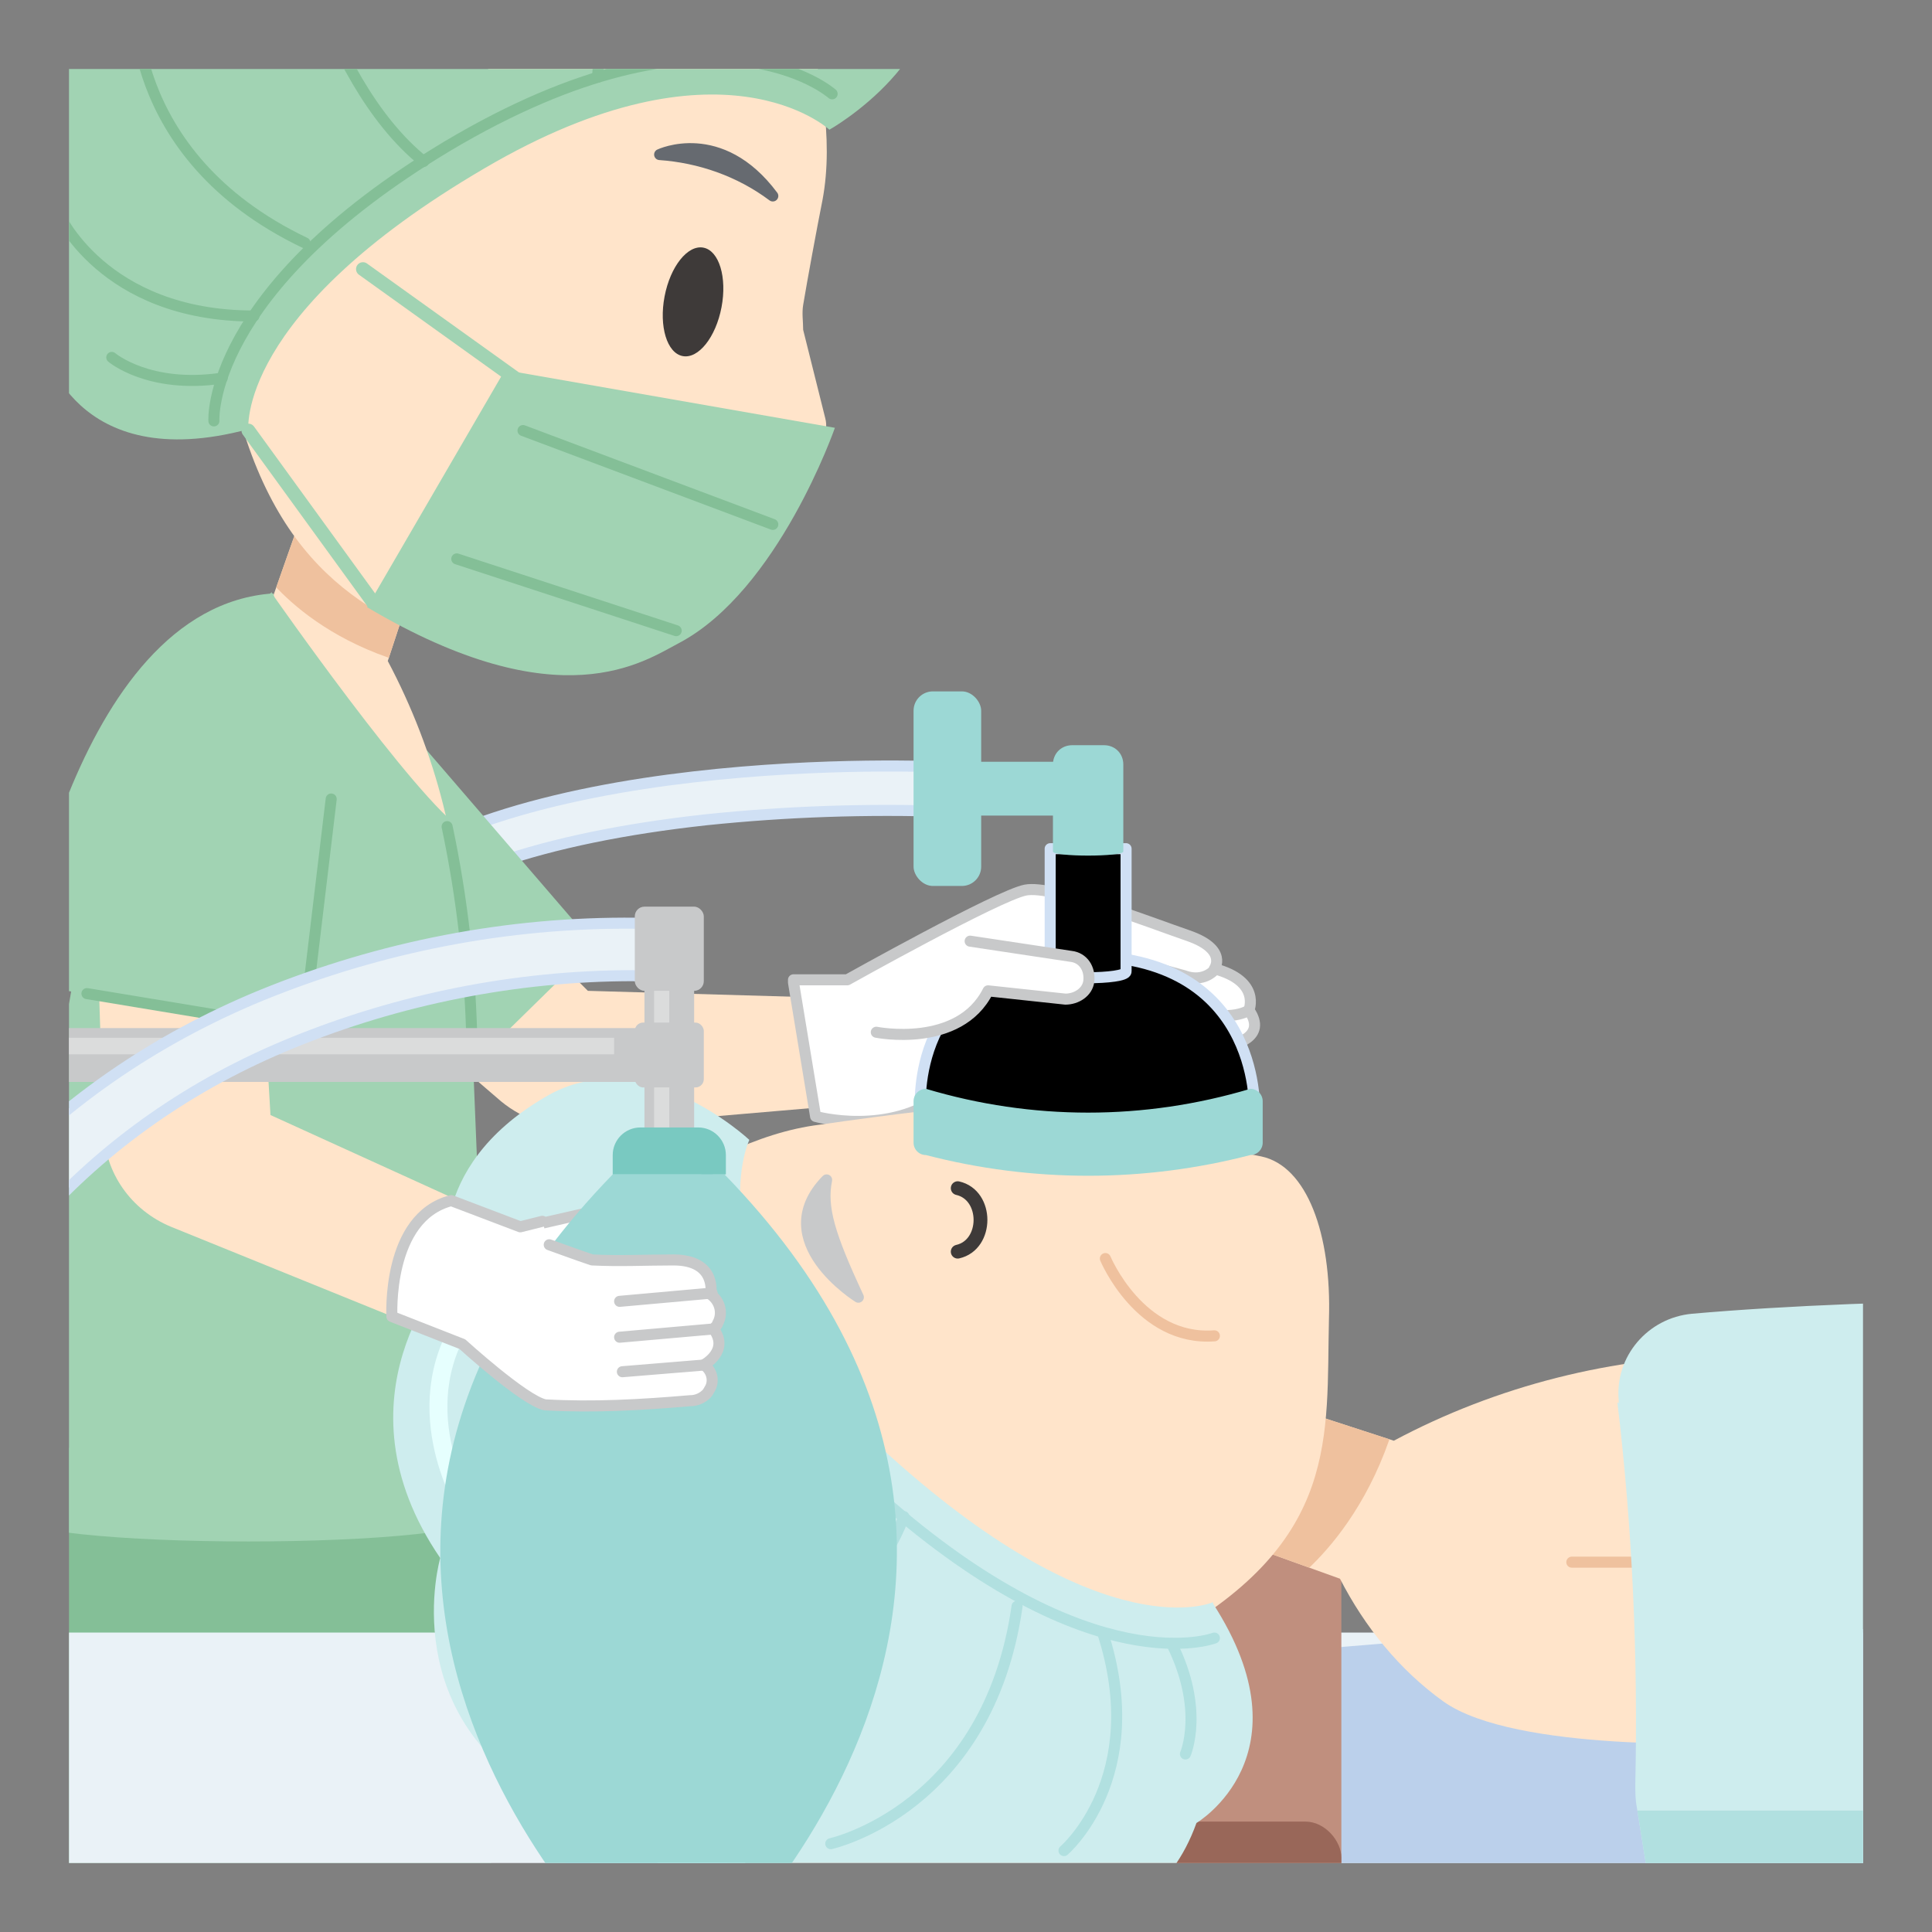 <?xml version="1.0" encoding="UTF-8"?>
<svg id="_レイヤー_1" data-name="レイヤー_1" xmlns="http://www.w3.org/2000/svg" xmlns:xlink="http://www.w3.org/1999/xlink" version="1.1" viewBox="0 0 140 140">
  <rect x="0" y="0" width="140" height="140" fill="#808080" stroke="none"/>
  <!-- Generator: Adobe Illustrator 29.2.1, SVG Export Plug-In . SVG Version: 2.1.0 Build 116)  -->
  <defs>
    <style>
      .st0, .st1, .st2, .st3, .st4, .st5, .st6, .st7, .st8, .st9 {
        fill: none;
      }

      .st1 {
        stroke: #a1d3b3;
      }

      .st1, .st2, .st10, .st3, .st11, .st12, .st4, .st6, .st7, .st8, .st9, .st13, .st14 {
        stroke-linecap: round;
        stroke-linejoin: round;
      }

      .st1, .st7 {
        stroke-width: 1px;
      }

      .st15 {
        fill: #ffe4ca;
      }

      .st2 {
        stroke: #b1e0e0;
      }

      .st2, .st10, .st11, .st12, .st6, .st8, .st9, .st13, .st14 {
        stroke-width: .8px;
      }

      .st10, .st12 {
        stroke: #d0e0f4;
      }

      .st3 {
        stroke: #e9ffeb;
      }

      .st3, .st4 {
        stroke-width: 1.3px;
      }

      .st16 {
        fill: #996759;
      }

      .st17 {
        fill: #a1d3b3;
      }

      .st11 {
        fill: #fff;
      }

      .st11, .st8, .st13 {
        stroke: #c8c9ca;
      }

      .st18 {
        fill: #9cd8d5;
      }

      .st19 {
        fill: #3e3a39;
      }

      .st12, .st20 {
        fill: #eaf2f7;
      }

      .st21, .st13 {
        fill: #c8c9ca;
      }

      .st22 {
        clip-path: url(#clippath-1);
      }

      .st23 {
        clip-path: url(#clippath-3);
      }

      .st24 {
        clip-path: url(#clippath-4);
      }

      .st25 {
        clip-path: url(#clippath-2);
      }

      .st26 {
        clip-path: url(#clippath-7);
      }

      .st27 {
        clip-path: url(#clippath-6);
      }

      .st28 {
        clip-path: url(#clippath-8);
      }

      .st29 {
        clip-path: url(#clippath-5);
      }

      .st30 {
        fill: #b1e0e0;
      }

      .st31 {
        fill: #dbdcdc;
      }

      .st4 {
        stroke: #e6fffe;
      }

      .st32 {
        fill: #c08f7e;
      }

      .st33 {
        fill: #e5ddde;
      }

      .st5 {
        stroke: #70ad47;
      }

      .st34 {
        fill: #84bf97;
      }

      .st35 {
        fill: #bbd0eb;
      }

      .st6 {
        stroke: #efc19e;
      }

      .st7 {
        stroke: #3e3a39;
      }

      .st9 {
        stroke: #84bf97;
      }

      .st36 {
        display: none;
      }

      .st14 {
        fill: #666a70;
        stroke: #666a70;
      }

      .st37 {
        clip-path: url(#clippath);
      }

      .st38 {
        fill: #efc19e;
      }

      .st39 {
        fill: #ceedee;
      }

      .st40 {
        fill: #79c9c1;
      }
    </style>
    <clipPath id="clippath">
      <rect class="st0" x="5" y="5" width="130" height="130"/>
    </clipPath>
    <clipPath id="clippath-1">
      <path class="st0" d="M30.4,40.9l-2.3,7c3.5,6.6,5.4,14,5.4,21.5H8.8s-.7-13.7,2.6-18.2c2.1-2.8,4.7-5,7.9-6.6l3.1-8.8,7.9,5.1Z"/>
    </clipPath>
    <clipPath id="clippath-2">
      <rect class="st0" x="35.6" y="103.6" width="135.2" height="49.9"/>
    </clipPath>
    <clipPath id="clippath-3">
      <path class="st0" d="M93,101.8l8,2.6c7.5-4,15.9-6.1,24.4-6.2v28.1s-15.6.7-20.8-3c-3.2-2.3-5.7-5.4-7.5-8.9l-10-3.6,5.8-9Z"/>
    </clipPath>
    <clipPath id="clippath-4">
      <path class="st0" d="M117.2,101.6c1.1,9.2,1.5,18.5,1.3,27.7,0,.5,0,1.1.1,1.6l1.7,10.6c.5,2.8,2.9,4.9,5.8,4.9h44.7v-51.2c-12.5-1.4-34.6-1.2-48.2,0-3.2.3-5.6,3.1-5.3,6.3,0,0,0,.1,0,.2Z"/>
    </clipPath>
    <clipPath id="clippath-5">
      <rect class="st0" x="-8" y="63.2" width="68.5" height="56.4"/>
    </clipPath>
    <clipPath id="clippath-6">
      <path class="st0" d="M-13.7,71c0-.9,3.6-.9,3.6,0v13.3h-3.6v-13.3Z"/>
    </clipPath>
    <clipPath id="clippath-7">
      <rect class="st0" x="-8" y="61.7" width="66.4" height="60.3"/>
    </clipPath>
    <clipPath id="clippath-8">
      <path class="st0" d="M46.7,69.6c0-.9,3.6-.9,3.6,0v13.3h-3.6v-13.3Z"/>
    </clipPath>
  </defs>
  <g id="_イラスト" data-name="イラスト">
    <g id="_長方形_26517" data-name="長方形_26517" class="st36">
      <rect class="st5" x=".5" y=".5" width="139" height="139"/>
    </g>
    <g class="st37">
      <g id="_マスクグループ_19" data-name="マスクグループ_19">
        <g id="_イラスト08" data-name="イラスト08">
          <g id="_グループ_77112" data-name="グループ_77112">
            <path id="_パス_70368" data-name="パス_70368" class="st34" d="M2.5,137.7s-.9-26.5.8-32.8h32.3v32.8"/>
            <g id="_グループ_77067" data-name="グループ_77067">
              <path id="_パス_70369" data-name="パス_70369" class="st12" d="M26.8,67.9l-2.3-2.2c11-11.5,42.9-10.2,44.2-10.1v3.2c-5.9-.2-11.7,0-17.5.6-11.9,1.3-20.4,4.2-24.5,8.5Z"/>
            </g>
            <path id="_パス_70370" data-name="パス_70370" class="st15" d="M35.4,64.6l7.2,7.2,17.4.5,2.4,4-2.5,3.9-17.5,1.5c-2.2.2-4.4-.5-6.1-1.9l-8.6-7.4,7.7-7.9Z"/>
            <path id="_パス_70371" data-name="パス_70371" class="st17" d="M33,78.4l10.1-9.9-14.3-16.6-2.6,16.7,6.8,9.8Z"/>
            <g id="_グループ_77070" data-name="グループ_77070">
              <path id="_パス_70372" data-name="パス_70372" class="st15" d="M30.4,40.9l-2.3,7c3.5,6.6,5.4,14,5.4,21.5H8.8s-.7-13.7,2.6-18.2c2.1-2.8,4.7-5,7.9-6.6l3.1-8.8,7.9,5.1Z"/>
              <g id="_グループ_77069" data-name="グループ_77069">
                <g class="st22">
                  <g id="_グループ_77068" data-name="グループ_77068">
                    <path id="_パス_70373" data-name="パス_70373" class="st38" d="M18.6,40.8s4,6.7,14.9,8.1l.6-8.1-11.9-6.9-3.6,6.9Z"/>
                  </g>
                </g>
              </g>
            </g>
            <path id="_パス_70375" data-name="パス_70375" class="st17" d="M19.7,43s10.4,14.9,13.9,17.2l2,49.4c0,2.8-35.2,2.8-35.2,0,0,0,4-43.5,8.4-52.3,2.7-5.4,6.4-10.3,10.9-14.4Z"/>
            <g id="_グループ_77072" data-name="グループ_77072">
              <path id="_パス_70376" data-name="パス_70376" class="st11" d="M57.5,71.2l1.6,9.7s5.3,1.5,9.3-1.6,20.3-3.4,20.6-3.5,2.9-.6,1.5-2.6c0,0,.9-2.1-2.5-3,0,0,1-1.4-1.9-2.4s-9.8-3.7-11.8-3.3-12.9,6.5-12.9,6.5h-3.9Z"/>
              <g id="_グループ_77071" data-name="グループ_77071">
                <path id="_パス_70377" data-name="パス_70377" class="st8" d="M88,70.3c-.6.6-1.4.7-2.2.4-1.6-.4-8.6-2.5-8.6-2.5"/>
                <path id="_パス_70378" data-name="パス_70378" class="st8" d="M90.5,73.2s-1.2.9-4.2,0-6.2-2-6.2-2"/>
              </g>
            </g>
            <g id="_グループ_77075" data-name="グループ_77075">
              <rect id="_長方形_26563" data-name="長方形_26563" class="st20" x="-8" y="118.3" width="178.8" height="35.3"/>
              <g id="_グループ_77074" data-name="グループ_77074">
                <g class="st25">
                  <g id="_グループ_77073" data-name="グループ_77073">
                    <ellipse id="_楕円形_9176" data-name="楕円形_9176" class="st35" cx="128.8" cy="138.9" rx="89.4" ry="20.9"/>
                  </g>
                </g>
              </g>
            </g>
            <g id="_グループ_77076" data-name="グループ_77076">
              <rect id="_長方形_26565" data-name="長方形_26565" class="st32" x="52.7" y="111.1" width="44.5" height="29.4" rx="3.3" ry="3.3"/>
              <rect id="_長方形_26566" data-name="長方形_26566" class="st16" x="52.7" y="132" width="44.5" height="18" rx="2.6" ry="2.6"/>
            </g>
            <g id="_グループ_77079" data-name="グループ_77079">
              <path id="_パス_70379" data-name="パス_70379" class="st15" d="M93,101.8l8,2.6c7.5-4,15.9-6.1,24.4-6.2v28.1s-15.6.7-20.8-3c-3.2-2.3-5.7-5.4-7.5-8.9l-10-3.6,5.8-9Z"/>
              <g id="_グループ_77078" data-name="グループ_77078">
                <g class="st23">
                  <g id="_グループ_77077" data-name="グループ_77077">
                    <path id="_パス_70380" data-name="パス_70380" class="st38" d="M92.9,115.2s7.6-4.6,9.2-17l-9.2-.6-7.8,13.5,7.8,4.1Z"/>
                  </g>
                </g>
              </g>
              <line id="_線_181" data-name="線_181" class="st6" x1="113.9" y1="113.2" x2="123" y2="113.2"/>
            </g>
            <g id="_グループ_77083" data-name="グループ_77083">
              <path id="_パス_70382" data-name="パス_70382" class="st15" d="M79,81.1l-1.8-3.7c-.5-1-1.7-1.4-2.7-.9,0,0-.1,0-.2,0l-5.6,3.4c-.5.3-1.1.5-1.7.6-1.8.2-5.6.7-7.6,1-9.1,1.1-18.5,10.2-18.5,10.2,0,0,31.4,33.9,43.8,26.9s11.4-14.5,11.6-23c.2-6.2-1.6-11.1-4.9-11.8-.7-.1-12.4-2.7-12.4-2.7Z"/>
              <path id="_パス_70383" data-name="パス_70383" class="st6" d="M80.1,91.2s2.5,6,7.9,5.6"/>
              <path id="_パス_70384" data-name="パス_70384" class="st7" d="M69.4,90.7c2.2-.5,2.2-4.1,0-4.6"/>
              <path id="_パス_70385" data-name="パス_70385" class="st13" d="M62.2,94s-6.6-4.1-2.3-8.5c-.4,2,.2,4,2.3,8.5Z"/>
              <g id="_グループ_77082" data-name="グループ_77082">
                <path id="_パス_70386" data-name="パス_70386" class="st39" d="M87.9,116.1s-7.7,3.5-23.3-10.5c-14.9-13.3-10.3-23-10.3-23,0,0-7.8-7.3-14.8-3.1-8.9,5.2-7,12.5-7,12.5,0,0-8.6,9.2-.6,20.9,0,0-3.4,11.7,8.3,17.8,0,0,4,10.6,14.1,8.6,0,0,9.4,7.4,17.8-.5,0,0,10.9,3.6,14.6-6.7,0,0,8.3-4.9,1.2-15.9Z"/>
                <g id="_グループ_77080" data-name="グループ_77080">
                  <path id="_パス_70387" data-name="パス_70387" class="st2" d="M88,118.7s-8.8,3.4-24.1-10.1c-16.9-14.9-12.2-25.4-12.2-25.4"/>
                  <path id="_パス_70388" data-name="パス_70388" class="st2" d="M37.2,90.7c4.1-2.9,9.2-3.7,14-2.3"/>
                  <path id="_パス_70389" data-name="パス_70389" class="st2" d="M37.2,109.9c5.2-5,11.6-8.6,18.7-10.2"/>
                  <path id="_パス_70390" data-name="パス_70390" class="st2" d="M48.7,126.1s13.3-7,16.8-16.2"/>
                  <path id="_パス_70391" data-name="パス_70391" class="st2" d="M60.2,133.6s11.4-2.5,13.5-17.2"/>
                  <path id="_パス_70392" data-name="パス_70392" class="st2" d="M77.1,134.1s6.2-5.3,2.8-15.8"/>
                  <path id="_パス_70393" data-name="パス_70393" class="st2" d="M84.9,119.1c2.4,4.8,1,8,1,8"/>
                </g>
                <g id="_グループ_77081" data-name="グループ_77081">
                  <path id="_パス_70394" data-name="パス_70394" class="st4" d="M70.2,136.5c-3.4,2.7-8.2,3.1-12,.8"/>
                  <path id="_パス_70395" data-name="パス_70395" class="st4" d="M53.6,135.5c-4,.5-8-1.7-9.6-5.4"/>
                  <path id="_パス_70396" data-name="パス_70396" class="st4" d="M40.9,126.7s-7.7-4.3-6-12.3"/>
                  <path id="_パス_70397" data-name="パス_70397" class="st4" d="M33.7,109.1s-4.6-7.5.4-14.1"/>
                </g>
              </g>
            </g>
            <path id="_パス_70398" data-name="パス_70398" class="st39" d="M117.2,101.6c1.1,9.2,1.5,18.5,1.3,27.7,0,.5,0,1.1.1,1.6l1.7,10.6c.5,2.8,2.9,4.9,5.8,4.9h44.7v-51.2c-12.5-1.4-34.6-1.2-48.2,0-3.2.3-5.6,3.1-5.3,6.3,0,0,0,.1,0,.2Z"/>
            <g id="_グループ_77085" data-name="グループ_77085">
              <g class="st24">
                <g id="_グループ_77084" data-name="グループ_77084">
                  <path id="_パス_70399" data-name="パス_70399" class="st30" d="M117.1,131.2h63.1v22.3h-66.3l3.2-22.3Z"/>
                </g>
              </g>
            </g>
            <g id="_グループ_77093" data-name="グループ_77093">
              <g id="_グループ_77089" data-name="グループ_77089">
                <path id="_パス_70401" data-name="パス_70401" class="st15" d="M55.5-6.2s5.8,11.7,4.1,20.7c-.4,2-1.1,5.8-1.4,7.6-.1.6,0,1.2,0,1.8l1.6,6.4c.3,1.1-.4,2.2-1.5,2.4,0,0-.1,0-.2,0l-4.1.6-.4,1.2c-.2.7-1,1.1-1.7.9,0,0,0,0,0,0-1.7-.7-3.5-1.1-5.4-1.2-3.9-.2-7.4,2.6-8.1,6.4,0,0-.4,2.2,5.4,3.9.6.2.9.8.7,1.3,0,0,0,.2-.1.3-1,1.5-4.1,3.4-9.9,1.4-8-2.8-15-6.4-17.9-20.3S55.5-6.2,55.5-6.2Z"/>
                <path id="_パス_70402" data-name="パス_70402" class="st14" d="M47.8,11.2s4.4-2.1,8.2,3c-2.4-1.8-5.3-2.8-8.2-3Z"/>
                <g id="_グループ_77088" data-name="グループ_77088">
                  <path id="_パス_70403" data-name="パス_70403" class="st17" d="M18,31.2s-1-8.4,17.1-19c17.2-10.1,25-2.8,25-2.8,0,0,9.3-5.2,7.5-13.1-2.3-10-9.8-10.4-9.8-10.4,0,0-6.2-11-19.7-7,0,0-10.1-6.8-19.4,2.5,0,0-11.3.6-12.5,10.9C6.2-7.9-3.7-1.2,1.2,9.2c0,0-6.8,9.3,2,15.9,0,0,2.1,9.4,14.8,6Z"/>
                  <g id="_グループ_77086" data-name="グループ_77086">
                    <path id="_パス_70404" data-name="パス_70404" class="st9" d="M15.5,30.5s-.6-9.4,16.9-19.9c19.3-11.5,27.9-3.8,27.9-3.8"/>
                    <path id="_パス_70405" data-name="パス_70405" class="st9" d="M57.6-9.4c1.5,4.7.7,9.9-2.1,14"/>
                    <path id="_パス_70406" data-name="パス_70406" class="st9" d="M39.3-15.3c3.2,6.5,4.6,13.7,4,20.9"/>
                    <path id="_パス_70407" data-name="パス_70407" class="st9" d="M20.4-9.2s2.7,14.8,10.3,20.9"/>
                    <path id="_パス_70408" data-name="パス_70408" class="st9" d="M9.8-.5s-1.1,11.7,12.3,18.1"/>
                    <path id="_パス_70409" data-name="パス_70409" class="st9" d="M4.2,15.4s3.2,7.5,14.2,7.5"/>
                    <path id="_パス_70410" data-name="パス_70410" class="st9" d="M16.1,27.4c-5.3.8-8-1.5-8-1.5"/>
                  </g>
                  <g id="_グループ_77087" data-name="グループ_77087">
                    <path id="_パス_70411" data-name="パス_70411" class="st3" d="M4,8.1C2.4,4,3.5-.7,6.8-3.6"/>
                    <path id="_パス_70412" data-name="パス_70412" class="st3" d="M9.9-7.4c.7-4,4-7.1,8.1-7.5"/>
                    <path id="_パス_70413" data-name="パス_70413" class="st3" d="M22.3-16.8s6.5-6,13.6-1.9"/>
                    <path id="_パス_70414" data-name="パス_70414" class="st3" d="M41.2-18.3s8.5-2.1,13.3,4.6"/>
                  </g>
                </g>
              </g>
              <g id="_グループ_77091" data-name="グループ_77091">
                <g id="_グループ_77090" data-name="グループ_77090">
                  <ellipse id="_楕円形_9177" data-name="楕円形_9177" class="st19" cx="50.2" cy="21.8" rx="4" ry="2.1" transform="translate(19.4 67.1) rotate(-79.2)"/>
                </g>
              </g>
              <g id="_グループ_77092" data-name="グループ_77092">
                <path id="_パス_70415" data-name="パス_70415" class="st17" d="M36.5,26.8l24,4.2s-4.1,11.8-11.3,15.6c-2.5,1.3-8.6,5.7-22.6-2.6l10-17.2Z"/>
                <line id="_線_182" data-name="線_182" class="st9" x1="37.9" y1="31.2" x2="56" y2="38"/>
                <line id="_線_183" data-name="線_183" class="st9" x1="33.1" y1="40.5" x2="49" y2="45.7"/>
                <line id="_線_184" data-name="線_184" class="st1" x1="38.3" y1="28.1" x2="26.3" y2="19.5"/>
                <line id="_線_185" data-name="線_185" class="st1" x1="27" y1="43.6" x2="18" y2="31.2"/>
              </g>
            </g>
            <path id="_パス_70416" data-name="パス_70416" class="st15" d="M19,70.6l.6,10.2,14.5,6.6,2,5.7-5.7,3.1-18-7.3c-2.9-1.2-4.8-3.9-4.9-7l-.4-12.4,12,1.2Z"/>
            <path id="_パス_70417" data-name="パス_70417" class="st17" d="M24,57.9l-2,16.7-20.8-3.4s3.9-27.2,18.6-28.2l4.3,14.9Z"/>
            <path id="_パス_70418" data-name="パス_70418" class="st9" d="M24,57.9l-2,16.7-15.7-2.6"/>
            <path id="_パス_70419" data-name="パス_70419" class="st9" d="M32.4,59.9c1.1,5.2,1.7,10.5,1.8,15.9"/>
            <g id="_グループ_77094" data-name="グループ_77094">
              <path id="_パス_70420" data-name="パス_70420" class="st10" d="M66.7,80.4s12.7,4.3,24.2,0c0,0,.5-11.7-13.4-11.1-11.7.5-10.8,11.1-10.8,11.1Z"/>
              <path id="_パス_70421" data-name="パス_70421" class="st10" d="M76.1,61.5h5.5v8.9c0,.6-5.5.6-5.5,0v-8.9Z"/>
              <path id="_パス_70422" data-name="パス_70422" class="st18" d="M67.1,78.9c7.7,2.3,15.8,2.3,23.5,0,.5,0,.9.4.9.9v3c0,.5-.4.9-.9.9-7.7,2-15.8,2-23.5,0-.5,0-.9-.4-.9-.9v-3c0-.5.4-.9.9-.9Z"/>
            </g>
            <path id="_パス_70423" data-name="パス_70423" class="st11" d="M63.5,74.8s6,1.2,8.1-3l5.6.6c.8,0,1.6-.5,1.7-1.3h0c.1-.9-.4-1.7-1.3-1.8,0,0,0,0,0,0l-7.3-1.1"/>
            <g id="_グループ_77095" data-name="グループ_77095">
              <path id="_パス_70424" data-name="パス_70424" class="st18" d="M81.4,61.7c0,.4-5.1.4-5.1,0v-6.3c0-.8.6-1.4,1.4-1.4h2.3c.8,0,1.4.6,1.4,1.4v6.3Z"/>
              <rect id="_長方形_26567" data-name="長方形_26567" class="st18" x="69.9" y="55.2" width="7.9" height="3.9"/>
              <rect id="_長方形_26568" data-name="長方形_26568" class="st18" x="66.2" y="50.1" width="4.9" height="14.1" rx="1.4" ry="1.4"/>
            </g>
            <path id="_パス_70425" data-name="パス_70425" class="st11" d="M35.6,88.2l2.1.8,7.9-1.8c.6-.2,1.3.2,1.5.8h0c.3.7,0,1.4-.7,1.7,0,0,0,0,0,0l-6.9,2.5-3.4-1.1"/>
            <g id="_グループ_77103" data-name="グループ_77103">
              <g class="st29">
                <g id="_グループ_77102" data-name="グループ_77102">
                  <g id="_グループ_77101" data-name="グループ_77101">
                    <g id="_グループ_77096" data-name="グループ_77096">
                      <rect id="_長方形_26569" data-name="長方形_26569" class="st21" x="-11.9" y="74.5" width="60" height="3.9"/>
                      <rect id="_長方形_26570" data-name="長方形_26570" class="st31" x="-11.9" y="75.2" width="56.4" height="1.2"/>
                    </g>
                    <g id="_グループ_77100" data-name="グループ_77100">
                      <g id="_グループ_77099" data-name="グループ_77099">
                        <path id="_パス_70426" data-name="パス_70426" class="st21" d="M-13.7,71c0-.9,3.6-.9,3.6,0v13.3h-3.6v-13.3Z"/>
                        <g id="_グループ_77098" data-name="グループ_77098">
                          <g class="st27">
                            <g id="_グループ_77097" data-name="グループ_77097">
                              <rect id="_長方形_26571" data-name="長方形_26571" class="st31" x="-13" y="69.9" width="1.1" height="15.2"/>
                            </g>
                          </g>
                        </g>
                      </g>
                      <path id="_長方形_26572" data-name="長方形_26572" class="st33" d="M-13.3,83h2.8c.6,0,1.1.5,1.1,1.1v34.4h-5.1v-34.4c0-.6.5-1.1,1.1-1.1h0Z"/>
                    </g>
                  </g>
                </g>
              </g>
            </g>
            <g id="_グループ_77106" data-name="グループ_77106">
              <g class="st26">
                <g id="_グループ_77105" data-name="グループ_77105">
                  <g id="_グループ_77104" data-name="グループ_77104">
                    <path id="_パス_70428" data-name="パス_70428" class="st12" d="M-14.4,114.9c2-11.3,6.3-20.9,13-28.5,5.6-6.3,12.6-11.1,20.4-14.3,8.6-3.5,17.8-5.3,27.1-5.2,1.2,0,2.2.8,2.3,2,0,0,0,0,0,0-.2,1.2-1.3,2-2.5,1.8-8.5,0-17,1.7-24.8,4.9-7.1,2.9-13.5,7.3-18.6,13.1-6.2,7-10.2,16-12.1,26.7"/>
                  </g>
                </g>
              </g>
            </g>
            <g id="_グループ_77110" data-name="グループ_77110">
              <g id="_グループ_77109" data-name="グループ_77109">
                <path id="_パス_70429" data-name="パス_70429" class="st21" d="M46.7,69.6c0-.9,3.6-.9,3.6,0v13.3h-3.6v-13.3Z"/>
                <g id="_グループ_77108" data-name="グループ_77108">
                  <g class="st28">
                    <g id="_グループ_77107" data-name="グループ_77107">
                      <rect id="_長方形_26575" data-name="長方形_26575" class="st31" x="47.4" y="68.5" width="1.1" height="15.2"/>
                    </g>
                  </g>
                </g>
                <rect id="_長方形_26576" data-name="長方形_26576" class="st21" x="46" y="74.1" width="5" height="4.7" rx=".6" ry=".6"/>
                <rect id="_長方形_26577" data-name="長方形_26577" class="st21" x="46" y="65.7" width="5" height="6.1" rx=".7" ry=".7"/>
              </g>
              <path id="_パス_70431" data-name="パス_70431" class="st18" d="M52.6,85.1h-8.2c-29.5,30.4,2.5,58.6,2.5,58.6v8.6c.1.9.9,1.5,1.7,1.4.7,0,1.3-.6,1.4-1.4v-8.6s32-28.2,2.5-58.6Z"/>
              <path id="_長方形_26578" data-name="長方形_26578" class="st40" d="M46.3,81.7h4.3c1.1,0,2,.9,2,2s0,0,0,0v1.4h-8.2v-1.4c0-1.1.9-2,2-2Z"/>
            </g>
            <g id="_グループ_77111" data-name="グループ_77111">
              <path id="_パス_70432" data-name="パス_70432" class="st11" d="M39.8,90.2s2.2.8,3.1,1.1c2,.1,3.9,0,5.9,0,3.2,0,2.7,2.5,2.7,2.5.7.5.9,1.4.5,2.1,0,.1-.2.3-.3.4,1.2,1.6-.7,2.6-.7,2.6.6.4.8,1.2.4,1.8,0,0-.1.2-.2.3-.3.3-.7.5-1.2.5-3.5.3-7,.5-10.5.3-1.5-.3-6-4.4-6-4.4l-5.1-2s-.4-7.2,4.3-8.4l5,1.9,1.6-.4"/>
              <line id="_線_186" data-name="線_186" class="st8" x1="44.9" y1="94.3" x2="51.6" y2="93.7"/>
              <line id="_線_187" data-name="線_187" class="st8" x1="44.9" y1="96.9" x2="51.7" y2="96.3"/>
              <line id="_線_188" data-name="線_188" class="st8" x1="45.1" y1="99.4" x2="51.2" y2="98.9"/>
            </g>
          </g>
        </g>
      </g>
    </g>
  </g>
</svg>